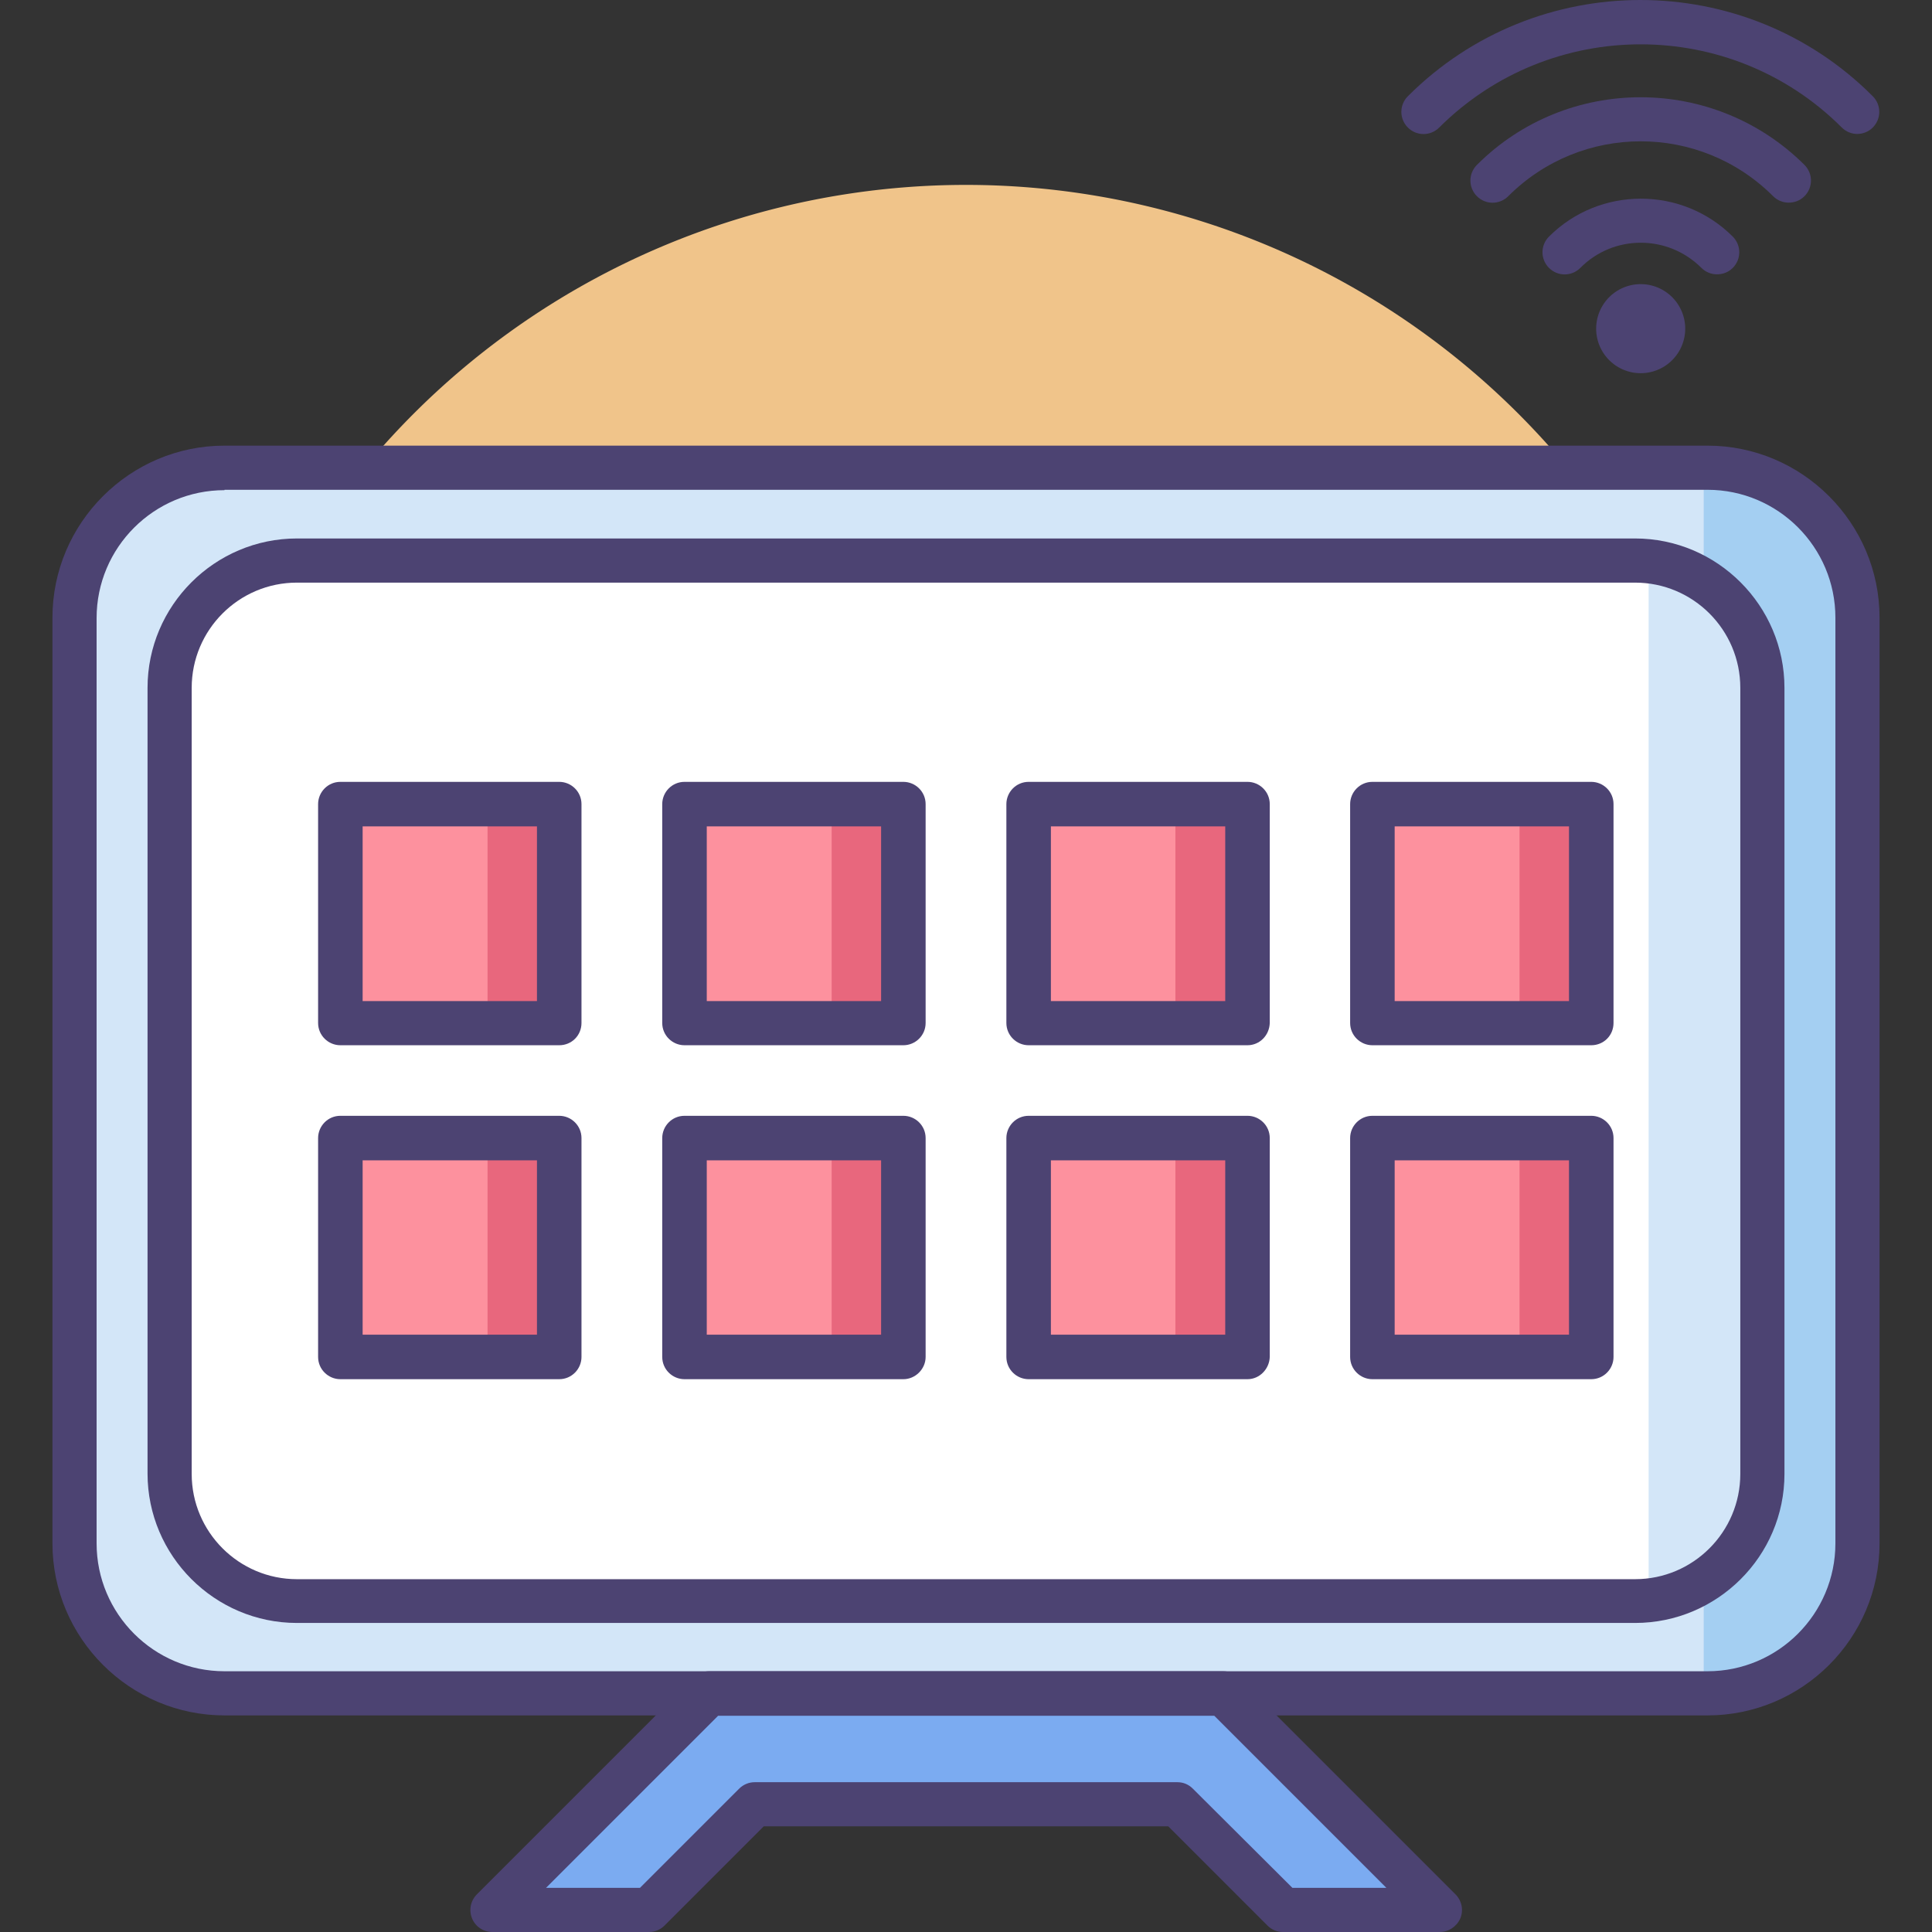 <svg class="svg-icon" style="width: 1em; height: 1em;vertical-align: middle;fill: currentColor;overflow: hidden;" viewBox="0 0 1024 1024" version="1.1" xmlns="http://www.w3.org/2000/svg"><rect x="0" y="0" width="1024" height="1024" fill="#333333" stroke="none"/><path d="M512 512m-414 0a414 414 0 1 0 828 0 414 414 0 1 0-828 0Z" fill="#F0C48A" /><path d="M984.4 71c-3 0-6-1.2-8.2-3.4-58.8-58.8-154.4-58.8-213.4 0-4.6 4.6-12 4.6-16.6 0-4.6-4.6-4.6-12 0-16.6 68-68 178.6-68 246.4 0 4.6 4.6 4.6 12 0 16.6-2.2 2.2-5.2 3.4-8.2 3.4z" fill="#4C4372" /><path d="M948 107.4c-3 0-6-1.2-8.2-3.4-38.8-38.8-101.6-38.8-140.4 0-4.6 4.6-12 4.6-16.6 0s-4.6-12 0-16.6c47.8-47.8 125.6-47.8 173.6 0 4.6 4.6 4.6 12 0 16.6-2.4 2.4-5.4 3.4-8.4 3.4z" fill="#4C4372" /><path d="M910 145.4c-3 0-6-1.2-8.2-3.4-17.8-17.8-46.6-17.8-64.2 0-4.6 4.6-12 4.6-16.6 0-4.6-4.6-4.6-12 0-16.6 26.8-26.8 70.6-26.8 97.4 0 4.6 4.6 4.6 12 0 16.6-2.4 2.4-5.4 3.4-8.4 3.4z" fill="#4C4372" /><path d="M869.6 174.2m-23.6 0a23.6 23.6 0 1 0 47.2 0 23.6 23.6 0 1 0-47.2 0Z" fill="#4C4372" /><path d="M905 897.6h-786c-43.8 0-79.4-35.6-79.4-79.4V327.4c0-43.8 35.6-79.4 79.4-79.4h786c43.8 0 79.4 35.6 79.4 79.4V818c0 44-35.6 79.6-79.4 79.6z" fill="#D3E6F8" /><path d="M902.8 248c45 0 81.6 36.6 81.6 81.6v494.2c0 40.6-33 73.6-73.6 73.6h-7.8V248z" fill="#A4CFF2" /><path d="M905 909.2h-786c-50.2 0-91.2-41-91.2-91.2V327.4c0-50.2 41-91.2 91.2-91.2h786c50.2 0 91.2 41 91.2 91.2V818c0 50.4-41 91.2-91.2 91.2z m-786-649.4c-37.4 0-67.8 30.4-67.8 67.8V818c0 37.4 30.4 67.8 67.8 67.8h786c37.4 0 67.8-30.4 67.8-67.8V327.4c0-37.4-30.4-67.8-67.8-67.8h-786z" fill="#4C4372" /><path d="M866.6 848.6H157.4c-37.2 0-67.4-30.2-67.4-67.4V364.6c0-37.2 30.2-67.4 67.4-67.4h709.2c37.2 0 67.4 30.2 67.4 67.4v416.6c0 37.2-30.2 67.4-67.4 67.4z" fill="#FFFFFF" /><path d="M180.6 426.4h116v116h-116zM362.8 426.4h116v116h-116zM545.2 426.4h116v116h-116zM727.6 426.4h116v116h-116zM180.6 603.2h116v116h-116zM362.8 603.2h116v116h-116zM545.2 603.2h116v116h-116zM727.6 603.2h116v116h-116z" fill="#FD919E" /><path d="M648.4 897.6H375.6l-114.6 114.6H344l56-56h224l56 56h83z" fill="#7BABF1" /><path d="M763 1024H680c-3.2 0-6-1.2-8.2-3.4L619.2 968H404.8l-52.6 52.6c-2.2 2.2-5.2 3.4-8.2 3.4h-83c-4.8 0-9-2.8-10.8-7.2-1.8-4.4-0.8-9.4 2.6-12.8l114.8-114.8c2.2-2.2 5.2-3.4 8.2-3.4h272.6c3.2 0 6 1.2 8.2 3.4l114.8 114.8c3.4 3.4 4.4 8.4 2.6 12.8-2 4.4-6.2 7.2-11 7.2z m-78-23.4h49.8l-91.2-91.2H380.6l-91.2 91.2h49.8l52.6-52.6c2.2-2.2 5.2-3.4 8.2-3.4h224c3.2 0 6 1.2 8.2 3.4l52.8 52.6z" fill="#4C4372" /><path d="M873.8 848.6c32 0 58-26 58-58V355c0-32-26-58-58-58v551.6z" fill="#D3E6F8" /><path d="M866.6 860.2H157.4c-43.6 0-79.2-35.6-79.2-79.2V364.6c0-43.6 35.6-79.2 79.2-79.2h709.2c43.6 0 79.2 35.6 79.2 79.2v416.6c0 43.6-35.6 79-79.2 79zM157.4 308.8c-30.8 0-55.8 25-55.8 55.8v416.6c0 30.8 25 55.8 55.8 55.8h709.2c30.8 0 55.8-25 55.8-55.8V364.6c0-30.8-25-55.8-55.8-55.8H157.4z" fill="#4C4372" /><path d="M258.4 426.4h38v116h-38zM258.4 603.2h38v116h-38z" fill="#E8677D" /><path d="M440.8 426.4h38v116h-38z" fill="#E8677D" /><path d="M440.8 603.2h38v116h-38z" fill="#E8677D" /><path d="M623 426.4h38v116h-38z" fill="#E8677D" /><path d="M623 603.2h38v116h-38z" fill="#E8677D" /><path d="M805.4 426.4h38v116h-38z" fill="#E8677D" /><path d="M805.4 603.2h38v116h-38z" fill="#E8677D" /><path d="M296.4 554h-116c-6.4 0-11.8-5.2-11.8-11.8v-116c0-6.4 5.2-11.8 11.8-11.8h116c6.4 0 11.8 5.2 11.8 11.8v116c0 6.6-5.2 11.8-11.8 11.8z m-104.2-23.4h92.4V438H192.2v92.6zM478.8 554h-116c-6.4 0-11.8-5.2-11.8-11.8v-116c0-6.4 5.2-11.8 11.8-11.8h116c6.4 0 11.8 5.2 11.8 11.8v116c0 6.6-5.4 11.8-11.8 11.8z m-104.2-23.4h92.4V438h-92.4v92.6zM661.2 554h-116c-6.4 0-11.8-5.2-11.8-11.8v-116c0-6.4 5.2-11.8 11.8-11.8h116c6.4 0 11.8 5.2 11.8 11.8v116c-0.2 6.6-5.4 11.8-11.8 11.8z m-104.2-23.4h92.4V438h-92.4v92.6zM843.4 554h-116c-6.4 0-11.8-5.2-11.8-11.8v-116c0-6.4 5.2-11.8 11.8-11.8h116c6.4 0 11.8 5.2 11.8 11.8v116c0 6.6-5.2 11.8-11.8 11.8z m-104.2-23.4h92.4V438h-92.4v92.6z" fill="#4C4372" /><path d="M296.4 731h-116c-6.4 0-11.8-5.2-11.8-11.8v-116c0-6.4 5.2-11.8 11.8-11.8h116c6.4 0 11.8 5.2 11.8 11.8v116c0 6.4-5.2 11.8-11.8 11.8z m-104.2-23.6h92.4v-92.4H192.2v92.4zM478.8 731h-116c-6.4 0-11.8-5.2-11.8-11.8v-116c0-6.4 5.2-11.8 11.8-11.8h116c6.4 0 11.8 5.2 11.8 11.8v116c0 6.4-5.4 11.8-11.8 11.8z m-104.2-23.6h92.4v-92.4h-92.4v92.4zM661.2 731h-116c-6.4 0-11.8-5.2-11.8-11.8v-116c0-6.4 5.2-11.8 11.8-11.8h116c6.4 0 11.8 5.2 11.8 11.8v116c-0.2 6.4-5.4 11.8-11.8 11.8z m-104.2-23.6h92.4v-92.4h-92.4v92.4zM843.4 731h-116c-6.4 0-11.8-5.2-11.8-11.8v-116c0-6.4 5.2-11.8 11.8-11.8h116c6.4 0 11.8 5.2 11.8 11.8v116c0 6.4-5.2 11.8-11.8 11.8z m-104.2-23.6h92.4v-92.4h-92.4v92.4z" fill="#4C4372" /></svg>